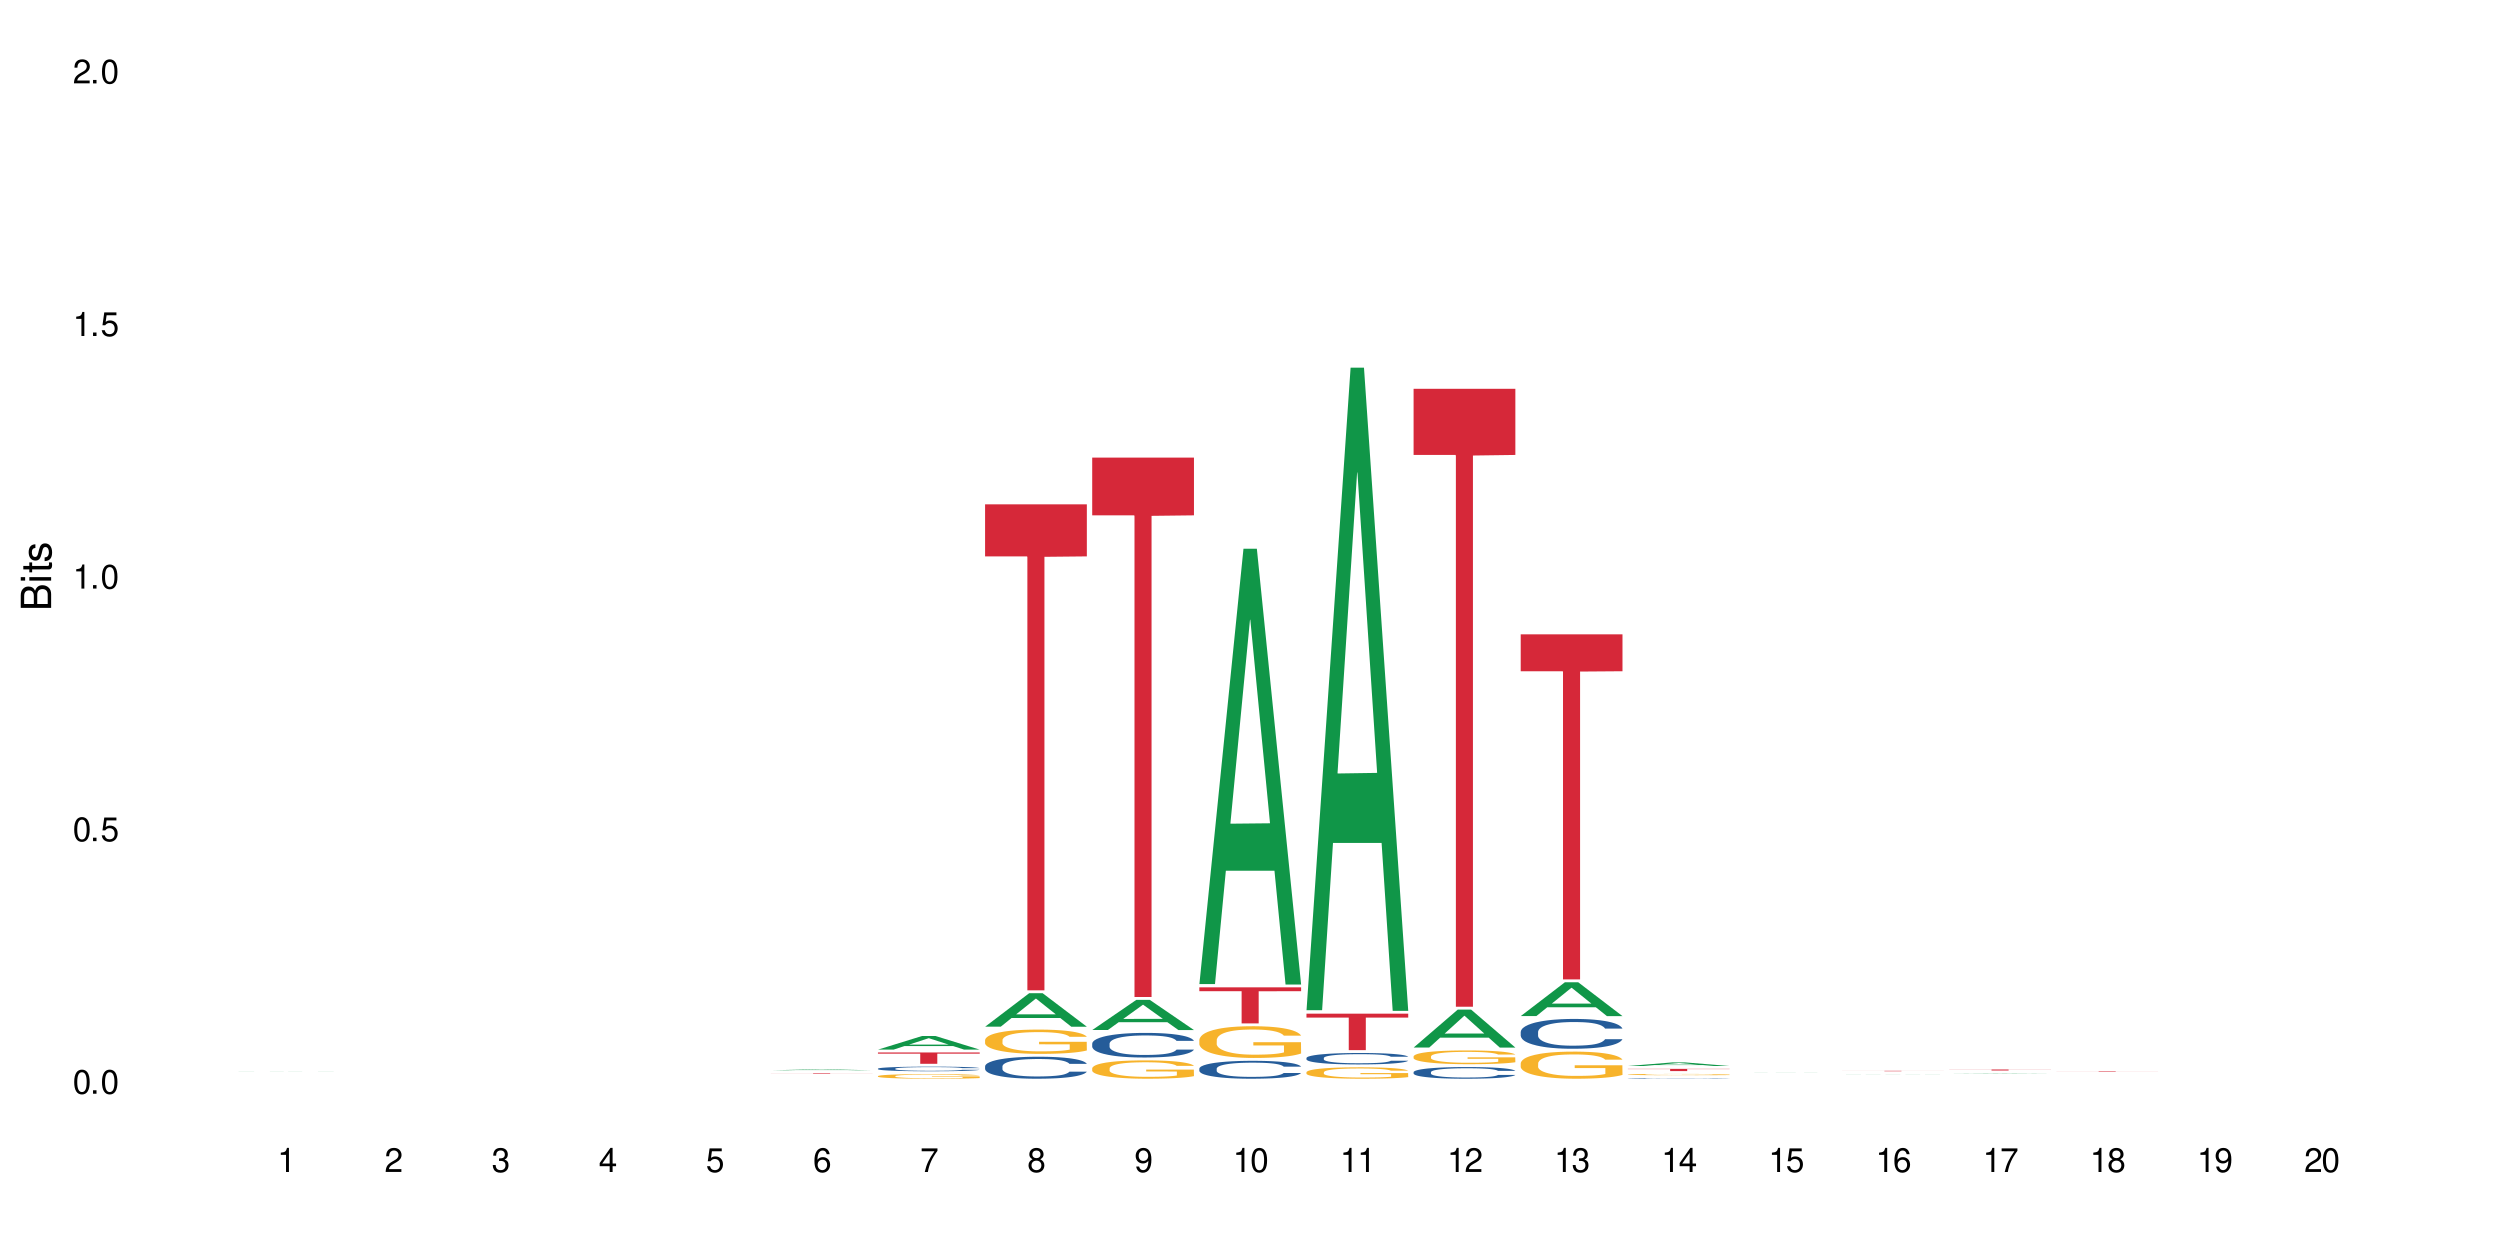 <?xml version="1.0" encoding="UTF-8"?>
<svg xmlns="http://www.w3.org/2000/svg" xmlns:xlink="http://www.w3.org/1999/xlink" width="720" height="360" viewBox="0 0 720 360">
<defs>
<g>
<g id="glyph-0-0">
</g>
<g id="glyph-0-1">
<path d="M 2.641 -6.938 C 2 -6.938 1.422 -6.656 1.078 -6.172 C 0.641 -5.562 0.406 -4.641 0.406 -3.359 C 0.406 -1.016 1.188 0.219 2.641 0.219 C 4.078 0.219 4.859 -1.016 4.859 -3.297 C 4.859 -4.641 4.656 -5.547 4.203 -6.172 C 3.844 -6.656 3.281 -6.938 2.641 -6.938 Z M 2.641 -6.188 C 3.547 -6.188 4 -5.25 4 -3.375 C 4 -1.406 3.562 -0.484 2.625 -0.484 C 1.734 -0.484 1.281 -1.438 1.281 -3.344 C 1.281 -5.25 1.734 -6.188 2.641 -6.188 Z M 2.641 -6.188 "/>
</g>
<g id="glyph-0-2">
<path d="M 1.828 -1 L 0.828 -1 L 0.828 0 L 1.828 0 Z M 1.828 -1 "/>
</g>
<g id="glyph-0-3">
<path d="M 4.562 -6.797 L 1.062 -6.797 L 0.547 -3.094 L 1.328 -3.094 C 1.719 -3.562 2.047 -3.734 2.578 -3.734 C 3.484 -3.734 4.062 -3.109 4.062 -2.094 C 4.062 -1.125 3.484 -0.531 2.578 -0.531 C 1.828 -0.531 1.375 -0.906 1.188 -1.672 L 0.328 -1.672 C 0.453 -1.109 0.547 -0.844 0.75 -0.594 C 1.125 -0.078 1.828 0.219 2.594 0.219 C 3.969 0.219 4.922 -0.781 4.922 -2.219 C 4.922 -3.562 4.031 -4.484 2.719 -4.484 C 2.25 -4.484 1.859 -4.359 1.469 -4.062 L 1.734 -5.969 L 4.562 -5.969 Z M 4.562 -6.797 "/>
</g>
<g id="glyph-0-4">
<path d="M 2.484 -4.938 L 2.484 0 L 3.328 0 L 3.328 -6.938 L 2.766 -6.938 C 2.469 -5.875 2.281 -5.734 0.984 -5.562 L 0.984 -4.938 Z M 2.484 -4.938 "/>
</g>
<g id="glyph-0-5">
<path d="M 4.859 -0.828 L 1.281 -0.828 C 1.359 -1.406 1.672 -1.781 2.5 -2.281 L 3.469 -2.828 C 4.406 -3.344 4.906 -4.062 4.906 -4.906 C 4.906 -5.484 4.672 -6.031 4.266 -6.406 C 3.859 -6.766 3.375 -6.938 2.719 -6.938 C 1.859 -6.938 1.219 -6.625 0.844 -6.031 C 0.609 -5.672 0.5 -5.234 0.484 -4.531 L 1.328 -4.531 C 1.359 -5.016 1.406 -5.281 1.531 -5.516 C 1.75 -5.938 2.188 -6.203 2.703 -6.203 C 3.469 -6.203 4.031 -5.641 4.031 -4.891 C 4.031 -4.344 3.719 -3.859 3.125 -3.516 L 2.234 -3 C 0.812 -2.172 0.406 -1.531 0.328 -0.016 L 4.859 -0.016 Z M 4.859 -0.828 "/>
</g>
<g id="glyph-0-6">
<path d="M 2.125 -3.188 L 2.578 -3.188 C 3.5 -3.188 3.984 -2.766 3.984 -1.922 C 3.984 -1.062 3.469 -0.531 2.594 -0.531 C 1.656 -0.531 1.203 -1 1.156 -2.016 L 0.312 -2.016 C 0.344 -1.453 0.438 -1.094 0.609 -0.781 C 0.953 -0.109 1.625 0.219 2.547 0.219 C 3.953 0.219 4.859 -0.625 4.859 -1.938 C 4.859 -2.828 4.516 -3.297 3.703 -3.594 C 4.344 -3.844 4.656 -4.328 4.656 -5.031 C 4.656 -6.219 3.875 -6.938 2.578 -6.938 C 1.203 -6.938 0.484 -6.172 0.453 -4.703 L 1.297 -4.703 C 1.312 -5.125 1.344 -5.359 1.453 -5.578 C 1.641 -5.969 2.062 -6.203 2.594 -6.203 C 3.344 -6.203 3.797 -5.75 3.797 -5 C 3.797 -4.516 3.609 -4.219 3.25 -4.047 C 3.016 -3.953 2.703 -3.922 2.125 -3.906 Z M 2.125 -3.188 "/>
</g>
<g id="glyph-0-7">
<path d="M 3.141 -1.672 L 3.141 0 L 3.984 0 L 3.984 -1.672 L 4.984 -1.672 L 4.984 -2.438 L 3.984 -2.438 L 3.984 -6.938 L 3.359 -6.938 L 0.266 -2.578 L 0.266 -1.672 Z M 3.141 -2.438 L 1 -2.438 L 3.141 -5.5 Z M 3.141 -2.438 "/>
</g>
<g id="glyph-0-8">
<path d="M 4.781 -5.125 C 4.609 -6.266 3.891 -6.938 2.844 -6.938 C 2.094 -6.938 1.422 -6.578 1.031 -5.953 C 0.594 -5.266 0.406 -4.422 0.406 -3.172 C 0.406 -2 0.578 -1.25 0.984 -0.641 C 1.359 -0.078 1.953 0.219 2.703 0.219 C 3.984 0.219 4.922 -0.75 4.922 -2.094 C 4.922 -3.375 4.062 -4.281 2.844 -4.281 C 2.172 -4.281 1.641 -4.031 1.281 -3.516 C 1.281 -5.234 1.828 -6.188 2.797 -6.188 C 3.391 -6.188 3.797 -5.797 3.938 -5.125 Z M 2.734 -3.531 C 3.547 -3.531 4.062 -2.953 4.062 -2.031 C 4.062 -1.156 3.484 -0.531 2.703 -0.531 C 1.922 -0.531 1.328 -1.188 1.328 -2.078 C 1.328 -2.938 1.906 -3.531 2.734 -3.531 Z M 2.734 -3.531 "/>
</g>
<g id="glyph-0-9">
<path d="M 4.984 -6.797 L 0.438 -6.797 L 0.438 -5.969 L 4.109 -5.969 C 2.5 -3.656 1.828 -2.234 1.328 0 L 2.219 0 C 2.594 -2.172 3.453 -4.047 4.984 -6.094 Z M 4.984 -6.797 "/>
</g>
<g id="glyph-0-10">
<path d="M 3.75 -3.656 C 4.469 -4.094 4.688 -4.438 4.688 -5.078 C 4.688 -6.172 3.844 -6.938 2.641 -6.938 C 1.438 -6.938 0.594 -6.172 0.594 -5.094 C 0.594 -4.438 0.812 -4.094 1.516 -3.656 C 0.734 -3.266 0.359 -2.703 0.359 -1.922 C 0.359 -0.656 1.281 0.219 2.641 0.219 C 3.984 0.219 4.922 -0.656 4.922 -1.922 C 4.922 -2.703 4.531 -3.266 3.75 -3.656 Z M 2.641 -6.188 C 3.359 -6.188 3.812 -5.75 3.812 -5.062 C 3.812 -4.406 3.344 -3.984 2.641 -3.984 C 1.922 -3.984 1.453 -4.406 1.453 -5.078 C 1.453 -5.75 1.922 -6.188 2.641 -6.188 Z M 2.641 -3.266 C 3.484 -3.266 4.062 -2.719 4.062 -1.906 C 4.062 -1.078 3.484 -0.531 2.625 -0.531 C 1.797 -0.531 1.219 -1.094 1.219 -1.906 C 1.219 -2.719 1.781 -3.266 2.641 -3.266 Z M 2.641 -3.266 "/>
</g>
<g id="glyph-0-11">
<path d="M 0.516 -1.578 C 0.672 -0.453 1.406 0.219 2.438 0.219 C 3.188 0.219 3.859 -0.141 4.266 -0.766 C 4.688 -1.453 4.891 -2.297 4.891 -3.547 C 4.891 -4.719 4.703 -5.453 4.312 -6.078 C 3.938 -6.641 3.344 -6.938 2.594 -6.938 C 1.297 -6.938 0.359 -5.969 0.359 -4.625 C 0.359 -3.344 1.234 -2.453 2.453 -2.453 C 3.094 -2.453 3.578 -2.672 4.016 -3.203 C 4 -1.484 3.469 -0.531 2.5 -0.531 C 1.906 -0.531 1.484 -0.906 1.359 -1.578 Z M 2.578 -6.203 C 3.375 -6.203 3.969 -5.531 3.969 -4.641 C 3.969 -3.797 3.391 -3.188 2.547 -3.188 C 1.734 -3.188 1.234 -3.766 1.234 -4.688 C 1.234 -5.562 1.797 -6.203 2.578 -6.203 Z M 2.578 -6.203 "/>
</g>
<g id="glyph-1-0">
</g>
<g id="glyph-1-1">
<path d="M 0 -0.953 L 0 -4.891 C 0 -5.719 -0.234 -6.344 -0.734 -6.797 C -1.188 -7.234 -1.812 -7.469 -2.5 -7.469 C -3.547 -7.469 -4.188 -7 -4.625 -5.875 C -4.984 -6.688 -5.625 -7.094 -6.531 -7.094 C -7.172 -7.094 -7.734 -6.859 -8.141 -6.391 C -8.562 -5.922 -8.75 -5.344 -8.75 -4.5 L -8.75 -0.953 Z M -4.984 -2.062 L -7.766 -2.062 L -7.766 -4.219 C -7.766 -4.844 -7.688 -5.203 -7.453 -5.5 C -7.219 -5.812 -6.859 -5.969 -6.375 -5.969 C -5.891 -5.969 -5.531 -5.812 -5.297 -5.5 C -5.062 -5.203 -4.984 -4.844 -4.984 -4.219 Z M -0.984 -2.062 L -4 -2.062 L -4 -4.781 C -4 -5.766 -3.438 -6.359 -2.484 -6.359 C -1.547 -6.359 -0.984 -5.766 -0.984 -4.781 Z M -0.984 -2.062 "/>
</g>
<g id="glyph-1-2">
<path d="M -6.281 -1.797 L -6.281 -0.797 L 0 -0.797 L 0 -1.797 Z M -8.75 -1.797 L -8.75 -0.797 L -7.484 -0.797 L -7.484 -1.797 Z M -8.75 -1.797 "/>
</g>
<g id="glyph-1-3">
<path d="M -6.281 -3.047 L -6.281 -2.016 L -8.016 -2.016 L -8.016 -1.016 L -6.281 -1.016 L -6.281 -0.172 L -5.469 -0.172 L -5.469 -1.016 L -0.719 -1.016 C -0.078 -1.016 0.281 -1.453 0.281 -2.234 C 0.281 -2.5 0.25 -2.719 0.188 -3.047 L -0.641 -3.047 C -0.609 -2.906 -0.594 -2.766 -0.594 -2.562 C -0.594 -2.141 -0.719 -2.016 -1.156 -2.016 L -5.469 -2.016 L -5.469 -3.047 Z M -6.281 -3.047 "/>
</g>
<g id="glyph-1-4">
<path d="M -4.531 -5.25 C -5.766 -5.25 -6.469 -4.422 -6.469 -2.969 C -6.469 -1.516 -5.719 -0.562 -4.547 -0.562 C -3.562 -0.562 -3.094 -1.062 -2.734 -2.562 L -2.516 -3.484 C -2.344 -4.188 -2.094 -4.469 -1.641 -4.469 C -1.047 -4.469 -0.641 -3.875 -0.641 -3 C -0.641 -2.453 -0.797 -2 -1.062 -1.75 C -1.25 -1.594 -1.422 -1.531 -1.875 -1.469 L -1.875 -0.406 C -0.422 -0.453 0.281 -1.266 0.281 -2.922 C 0.281 -4.5 -0.5 -5.516 -1.719 -5.516 C -2.656 -5.516 -3.172 -4.984 -3.469 -3.734 L -3.703 -2.766 C -3.891 -1.953 -4.156 -1.609 -4.594 -1.609 C -5.188 -1.609 -5.547 -2.125 -5.547 -2.938 C -5.547 -3.75 -5.203 -4.172 -4.531 -4.203 Z M -4.531 -5.25 "/>
</g>
</g>
</defs>
<rect x="-72" y="-36" width="864" height="432" fill="rgb(100%, 100%, 100%)" fill-opacity="1"/>
<path fill-rule="nonzero" fill="rgb(6.275%, 58.824%, 28.235%)" fill-opacity="1" d="M 67.73 308.652 L 67.762 308.652 L 80.445 308.625 L 84.297 308.625 L 97.043 308.652 L 92.562 308.652 L 89.371 308.645 L 75.371 308.645 L 72.238 308.652 L 67.73 308.652 L 76.719 308.641 L 88.086 308.641 L 82.418 308.629 L 82.293 308.629 L 76.688 308.641 L 76.719 308.641 Z M 67.73 308.652 "/>
<path fill-rule="nonzero" fill="rgb(6.275%, 58.824%, 28.235%)" fill-opacity="1" d="M 221.996 308.242 L 222.027 308.242 L 234.711 307.977 L 238.562 307.977 L 251.305 308.242 L 246.828 308.242 L 243.633 308.172 L 229.637 308.172 L 226.504 308.242 L 221.996 308.242 L 230.984 308.145 L 242.352 308.145 L 236.684 308.02 L 236.559 308.02 L 230.953 308.145 L 230.984 308.145 Z M 221.996 308.242 "/>
<path fill-rule="nonzero" fill="rgb(83.922%, 15.686%, 22.353%)" fill-opacity="1" d="M 221.996 309.062 L 251.305 309.062 L 251.305 309.082 L 239.09 309.082 L 239.09 309.223 L 234.176 309.223 L 234.176 309.082 L 221.996 309.082 Z M 221.996 309.062 "/>
<path fill-rule="nonzero" fill="rgb(6.275%, 58.824%, 28.235%)" fill-opacity="1" d="M 252.848 302.289 L 252.879 302.285 L 265.562 298.367 L 269.414 298.367 L 282.16 302.293 L 277.68 302.293 L 274.488 301.266 L 260.488 301.266 L 257.359 302.289 L 252.848 302.289 L 261.836 300.844 L 273.203 300.84 L 267.535 299.008 L 267.473 299.004 L 267.41 299.016 L 261.805 300.84 L 261.836 300.844 Z M 252.848 302.289 "/>
<path fill-rule="nonzero" fill="rgb(14.51%, 36.078%, 60%)" fill-opacity="1" d="M 252.848 307.773 L 252.883 307.77 L 252.883 307.742 L 252.992 307.695 L 253.242 307.637 L 253.492 307.598 L 254.137 307.523 L 255.027 307.457 L 255.957 307.402 L 256.637 307.371 L 257.246 307.348 L 258.641 307.301 L 259.531 307.277 L 260.496 307.258 L 261.676 307.238 L 262.535 307.227 L 264.465 307.207 L 265.895 307.199 L 267.004 307.195 L 269.398 307.195 L 270.828 307.199 L 271.863 307.203 L 273.008 307.215 L 273.973 307.227 L 275.652 307.25 L 277.156 307.285 L 277.832 307.305 L 278.906 307.344 L 279.727 307.379 L 280.301 307.41 L 280.945 307.457 L 281.516 307.512 L 281.945 307.574 L 282.16 307.625 L 277.156 307.625 L 276.906 307.578 L 276.617 307.539 L 276.082 307.488 L 275.547 307.453 L 274.797 307.418 L 274.117 307.395 L 273.188 307.371 L 272.363 307.359 L 271.508 307.348 L 270.684 307.34 L 269.113 307.332 L 267.289 307.332 L 266.609 307.336 L 265.215 307.344 L 264.465 307.352 L 263.395 307.371 L 262.641 307.387 L 261.75 307.41 L 261.141 307.43 L 260.391 307.461 L 259.855 307.488 L 259.246 307.531 L 258.891 307.559 L 258.566 307.594 L 258.281 307.633 L 258.066 307.676 L 257.926 307.723 L 257.852 307.766 L 257.852 307.953 L 257.926 307.996 L 258.102 308.047 L 258.566 308.121 L 259.246 308.188 L 260.031 308.238 L 260.785 308.273 L 261.211 308.293 L 261.785 308.312 L 262.68 308.336 L 263.965 308.359 L 264.715 308.371 L 265.859 308.379 L 267.039 308.383 L 268.613 308.383 L 270.004 308.379 L 270.934 308.375 L 271.898 308.363 L 273.223 308.344 L 274.043 308.324 L 274.758 308.301 L 275.297 308.277 L 275.652 308.258 L 276.188 308.219 L 276.617 308.18 L 276.941 308.137 L 277.156 308.094 L 282.16 308.094 L 281.945 308.145 L 281.621 308.191 L 281.301 308.227 L 280.801 308.27 L 280.23 308.305 L 279.406 308.348 L 278.727 308.375 L 277.832 308.406 L 277.012 308.43 L 276.117 308.449 L 274.797 308.477 L 273.938 308.488 L 273.008 308.5 L 271.898 308.508 L 270.508 308.516 L 269.004 308.52 L 267.609 308.523 L 266.109 308.52 L 265 308.516 L 263.535 308.504 L 261.715 308.48 L 260.391 308.461 L 259.355 308.438 L 258.461 308.41 L 257.461 308.379 L 256.172 308.324 L 255.387 308.285 L 254.852 308.25 L 254.242 308.203 L 253.812 308.16 L 253.312 308.094 L 252.957 308.008 L 252.848 307.938 Z M 252.848 307.773 "/>
<path fill-rule="nonzero" fill="rgb(96.863%, 70.196%, 16.863%)" fill-opacity="1" d="M 252.848 309.914 L 252.883 309.914 L 252.883 309.887 L 253.027 309.836 L 253.383 309.758 L 253.848 309.695 L 254.352 309.648 L 254.672 309.621 L 255.207 309.586 L 255.672 309.559 L 256.852 309.504 L 258.352 309.453 L 259.176 309.434 L 260.105 309.41 L 261.426 309.387 L 262.035 309.379 L 263.895 309.359 L 266.004 309.348 L 268.324 309.344 L 269.398 309.348 L 270.863 309.352 L 272.863 309.363 L 274.008 309.375 L 274.902 309.387 L 275.832 309.406 L 276.977 309.43 L 278.047 309.457 L 278.906 309.488 L 279.766 309.523 L 280.48 309.562 L 281.086 309.605 L 281.621 309.656 L 281.945 309.699 L 282.16 309.742 L 277.191 309.742 L 276.906 309.699 L 276.582 309.664 L 276.047 309.625 L 275.512 309.598 L 274.973 309.574 L 273.973 309.543 L 273.117 309.523 L 272.043 309.504 L 271.008 309.496 L 269.828 309.488 L 269.113 309.484 L 267.219 309.484 L 265.5 309.492 L 264.5 309.504 L 263.785 309.512 L 262.785 309.531 L 262.176 309.547 L 261.82 309.555 L 260.746 309.594 L 260.031 309.625 L 259.641 309.648 L 259.141 309.688 L 258.781 309.719 L 258.391 309.766 L 258.176 309.805 L 257.887 309.887 L 257.852 310.105 L 257.961 310.152 L 258.176 310.199 L 258.461 310.246 L 258.891 310.289 L 259.316 310.324 L 260.07 310.371 L 260.711 310.406 L 261.211 310.426 L 262.176 310.457 L 262.57 310.469 L 263.5 310.492 L 264.465 310.508 L 265.645 310.523 L 266.539 310.531 L 267.969 310.535 L 269.793 310.535 L 271.938 310.527 L 273.293 310.52 L 274.223 310.508 L 274.832 310.5 L 275.582 310.488 L 276.117 310.477 L 276.617 310.461 L 277.227 310.441 L 277.227 310.152 L 268.398 310.148 L 268.398 310.012 L 282.121 310.012 L 282.16 310.488 L 281.406 310.52 L 280.48 310.551 L 279.586 310.574 L 278.656 310.598 L 277.332 310.621 L 276.262 310.633 L 274.617 310.652 L 273.117 310.66 L 271.543 310.668 L 270.148 310.672 L 268.504 310.676 L 267.039 310.672 L 265.465 310.664 L 264.215 310.656 L 261.926 310.625 L 260.496 310.602 L 259.57 310.582 L 258.602 310.555 L 257.637 310.523 L 256.781 310.492 L 256.207 310.465 L 255.637 310.438 L 255.027 310.402 L 254.457 310.359 L 254.027 310.32 L 253.637 310.281 L 253.348 310.238 L 253.062 310.184 L 252.922 310.141 L 252.848 310.102 Z M 252.848 309.914 "/>
<path fill-rule="nonzero" fill="rgb(83.922%, 15.686%, 22.353%)" fill-opacity="1" d="M 252.848 303.113 L 282.16 303.113 L 282.16 303.461 L 269.941 303.465 L 269.941 306.371 L 265.027 306.371 L 265.027 303.469 L 264.957 303.461 L 252.848 303.461 Z M 252.848 303.113 "/>
<path fill-rule="nonzero" fill="rgb(6.275%, 58.824%, 28.235%)" fill-opacity="1" d="M 283.703 295.688 L 283.734 295.68 L 296.414 286.035 L 300.266 286.035 L 313.012 295.695 L 308.535 295.695 L 305.34 293.176 L 291.344 293.176 L 288.211 295.688 L 283.703 295.688 L 292.688 292.133 L 304.055 292.121 L 298.387 287.613 L 298.324 287.605 L 298.262 287.633 L 292.656 292.121 L 292.688 292.133 Z M 283.703 295.688 "/>
<path fill-rule="nonzero" fill="rgb(14.51%, 36.078%, 60%)" fill-opacity="1" d="M 283.703 307.098 L 283.738 307.09 L 283.738 306.953 L 283.844 306.73 L 284.094 306.453 L 284.344 306.262 L 284.988 305.922 L 285.883 305.59 L 286.812 305.336 L 287.492 305.188 L 288.098 305.07 L 289.492 304.855 L 290.387 304.746 L 291.352 304.648 L 292.531 304.551 L 293.387 304.492 L 295.316 304.398 L 296.746 304.359 L 297.855 304.34 L 300.25 304.34 L 301.68 304.363 L 302.719 304.395 L 303.859 304.438 L 304.828 304.492 L 306.508 304.617 L 308.008 304.781 L 308.688 304.875 L 309.758 305.055 L 310.582 305.227 L 311.152 305.379 L 311.797 305.59 L 312.367 305.852 L 312.797 306.148 L 313.012 306.395 L 308.008 306.395 L 307.758 306.164 L 307.473 305.984 L 306.934 305.746 L 306.398 305.578 L 305.648 305.41 L 304.969 305.301 L 304.039 305.191 L 303.219 305.121 L 302.359 305.07 L 301.539 305.035 L 299.965 305 L 298.141 305 L 297.465 305.012 L 296.07 305.059 L 295.316 305.098 L 294.246 305.18 L 293.496 305.254 L 292.602 305.371 L 291.992 305.469 L 291.242 305.621 L 290.707 305.754 L 290.098 305.945 L 289.742 306.09 L 289.422 306.25 L 289.133 306.441 L 288.922 306.645 L 288.777 306.859 L 288.707 307.066 L 288.707 307.965 L 288.777 308.172 L 288.957 308.418 L 289.422 308.77 L 290.098 309.074 L 290.887 309.32 L 291.637 309.492 L 292.066 309.574 L 292.637 309.668 L 293.531 309.781 L 294.816 309.898 L 295.57 309.945 L 296.711 309.992 L 297.891 310.016 L 299.465 310.016 L 300.859 309.992 L 301.789 309.961 L 302.754 309.914 L 304.074 309.816 L 304.898 309.723 L 305.613 309.613 L 306.148 309.504 L 306.508 309.41 L 307.043 309.23 L 307.473 309.035 L 307.793 308.832 L 308.008 308.637 L 313.012 308.637 L 312.797 308.867 L 312.477 309.094 L 312.152 309.262 L 311.652 309.465 L 311.082 309.645 L 310.258 309.848 L 309.582 309.98 L 308.688 310.125 L 307.863 310.234 L 306.973 310.332 L 305.648 310.449 L 304.789 310.508 L 303.859 310.559 L 302.754 310.605 L 301.359 310.645 L 299.859 310.668 L 298.465 310.676 L 296.961 310.664 L 295.855 310.641 L 294.391 310.586 L 292.566 310.484 L 291.242 310.371 L 290.207 310.262 L 289.312 310.148 L 288.312 309.992 L 287.027 309.734 L 286.238 309.539 L 285.703 309.379 L 285.094 309.152 L 284.668 308.949 L 284.168 308.625 L 283.809 308.215 L 283.703 307.895 Z M 283.703 307.098 "/>
<path fill-rule="nonzero" fill="rgb(96.863%, 70.196%, 16.863%)" fill-opacity="1" d="M 283.703 299.516 L 283.738 299.512 L 283.738 299.383 L 283.879 299.094 L 284.238 298.699 L 284.703 298.375 L 285.203 298.117 L 285.523 297.984 L 286.059 297.793 L 286.523 297.652 L 287.703 297.363 L 289.207 297.094 L 290.027 296.98 L 290.957 296.871 L 292.281 296.75 L 292.887 296.703 L 294.746 296.602 L 296.855 296.539 L 299.18 296.52 L 300.25 296.527 L 301.715 296.551 L 303.719 296.621 L 304.863 296.688 L 305.754 296.75 L 306.684 296.832 L 307.828 296.961 L 308.902 297.113 L 309.758 297.266 L 310.617 297.461 L 311.332 297.664 L 311.938 297.887 L 312.477 298.156 L 312.797 298.379 L 313.012 298.602 L 308.043 298.602 L 307.758 298.379 L 307.434 298.207 L 306.898 297.996 L 306.363 297.844 L 305.828 297.723 L 304.828 297.555 L 303.969 297.453 L 302.895 297.363 L 301.859 297.305 L 300.68 297.266 L 299.965 297.254 L 298.07 297.254 L 296.355 297.301 L 295.355 297.352 L 294.641 297.402 L 293.637 297.496 L 293.031 297.574 L 292.672 297.625 L 291.602 297.824 L 290.887 298.004 L 290.492 298.125 L 289.992 298.316 L 289.637 298.488 L 289.242 298.742 L 289.027 298.938 L 288.742 299.371 L 288.707 300.52 L 288.812 300.762 L 289.027 301.027 L 289.312 301.254 L 289.742 301.5 L 290.172 301.684 L 290.922 301.934 L 291.566 302.098 L 292.066 302.207 L 293.031 302.379 L 293.422 302.438 L 294.352 302.555 L 295.316 302.645 L 296.496 302.719 L 297.391 302.758 L 298.82 302.789 L 300.645 302.789 L 302.789 302.75 L 304.148 302.699 L 305.078 302.648 L 305.684 302.605 L 306.434 302.535 L 306.973 302.469 L 307.473 302.398 L 308.078 302.293 L 308.078 300.762 L 299.25 300.758 L 299.25 300.043 L 312.977 300.035 L 313.012 302.535 L 312.262 302.707 L 311.332 302.871 L 310.438 303 L 309.508 303.109 L 308.188 303.23 L 307.113 303.309 L 305.469 303.398 L 303.969 303.453 L 302.395 303.492 L 301 303.512 L 299.355 303.52 L 297.891 303.504 L 296.32 303.469 L 295.066 303.418 L 293.926 303.352 L 292.781 303.27 L 291.352 303.137 L 290.422 303.027 L 289.457 302.891 L 288.492 302.73 L 287.633 302.559 L 287.062 302.426 L 286.488 302.273 L 285.883 302.082 L 285.309 301.863 L 284.883 301.664 L 284.488 301.441 L 284.203 301.23 L 283.914 300.941 L 283.773 300.711 L 283.703 300.516 Z M 283.703 299.516 "/>
<path fill-rule="nonzero" fill="rgb(83.922%, 15.686%, 22.353%)" fill-opacity="1" d="M 283.703 145.254 L 313.012 145.254 L 313.012 160.238 L 300.797 160.367 L 300.797 285.215 L 295.883 285.215 L 295.883 160.5 L 295.809 160.238 L 283.703 160.238 Z M 283.703 145.254 "/>
<path fill-rule="nonzero" fill="rgb(6.275%, 58.824%, 28.235%)" fill-opacity="1" d="M 314.555 296.648 L 314.586 296.641 L 327.27 287.953 L 331.121 287.953 L 343.863 296.656 L 339.387 296.656 L 336.191 294.387 L 322.195 294.387 L 319.062 296.648 L 314.555 296.648 L 323.543 293.445 L 334.91 293.438 L 329.242 289.375 L 329.18 289.367 L 329.117 289.395 L 323.512 293.438 L 323.543 293.445 Z M 314.555 296.648 "/>
<path fill-rule="nonzero" fill="rgb(14.51%, 36.078%, 60%)" fill-opacity="1" d="M 314.555 300.562 L 314.59 300.555 L 314.59 300.398 L 314.695 300.152 L 314.949 299.844 L 315.199 299.629 L 315.84 299.246 L 316.734 298.879 L 317.664 298.594 L 318.344 298.426 L 318.949 298.297 L 320.344 298.055 L 321.238 297.934 L 322.203 297.824 L 323.383 297.711 L 324.242 297.648 L 326.172 297.543 L 327.602 297.5 L 328.711 297.48 L 331.105 297.48 L 332.535 297.504 L 333.57 297.539 L 334.715 297.59 L 335.68 297.648 L 337.359 297.789 L 338.859 297.973 L 339.539 298.074 L 340.613 298.277 L 341.434 298.469 L 342.004 298.637 L 342.648 298.879 L 343.223 299.168 L 343.648 299.5 L 343.863 299.777 L 338.859 299.777 L 338.609 299.52 L 338.324 299.32 L 337.789 299.055 L 337.25 298.863 L 336.5 298.676 L 335.82 298.555 L 334.895 298.43 L 334.07 298.355 L 333.211 298.297 L 332.391 298.258 L 330.816 298.219 L 328.996 298.219 L 328.316 298.23 L 326.922 298.281 L 326.172 298.328 L 325.098 298.418 L 324.348 298.504 L 323.453 298.633 L 322.848 298.742 L 322.098 298.91 L 321.559 299.059 L 320.953 299.273 L 320.594 299.434 L 320.273 299.617 L 319.988 299.828 L 319.773 300.059 L 319.629 300.297 L 319.559 300.531 L 319.559 301.531 L 319.629 301.766 L 319.809 302.039 L 320.273 302.434 L 320.953 302.777 L 321.738 303.047 L 322.488 303.242 L 322.918 303.332 L 323.492 303.438 L 324.383 303.566 L 325.672 303.695 L 326.422 303.746 L 327.566 303.801 L 328.746 303.824 L 330.316 303.824 L 331.711 303.801 L 332.641 303.766 L 333.605 303.715 L 334.93 303.605 L 335.75 303.5 L 336.465 303.379 L 337 303.254 L 337.359 303.152 L 337.895 302.953 L 338.324 302.73 L 338.645 302.504 L 338.859 302.285 L 343.863 302.285 L 343.648 302.543 L 343.328 302.797 L 343.008 302.984 L 342.508 303.211 L 341.934 303.41 L 341.113 303.637 L 340.434 303.785 L 339.539 303.949 L 338.719 304.07 L 337.824 304.184 L 336.5 304.312 L 335.645 304.375 L 334.715 304.434 L 333.605 304.484 L 332.211 304.531 L 330.711 304.559 L 329.316 304.562 L 327.816 304.551 L 326.707 304.523 L 325.242 304.465 L 323.418 304.352 L 322.098 304.227 L 321.059 304.105 L 320.168 303.973 L 319.164 303.801 L 317.879 303.516 L 317.094 303.293 L 316.555 303.113 L 315.949 302.859 L 315.52 302.633 L 315.02 302.27 L 314.66 301.812 L 314.555 301.457 Z M 314.555 300.562 "/>
<path fill-rule="nonzero" fill="rgb(96.863%, 70.196%, 16.863%)" fill-opacity="1" d="M 314.555 307.652 L 314.59 307.645 L 314.59 307.551 L 314.734 307.332 L 315.09 307.031 L 315.555 306.785 L 316.055 306.594 L 316.379 306.492 L 316.914 306.348 L 317.379 306.242 L 318.559 306.023 L 320.059 305.82 L 320.883 305.734 L 321.809 305.652 L 323.133 305.559 L 323.742 305.527 L 325.598 305.449 L 327.707 305.402 L 330.031 305.387 L 331.105 305.391 L 332.57 305.41 L 334.57 305.465 L 335.715 305.512 L 336.609 305.559 L 337.539 305.621 L 338.68 305.719 L 339.754 305.836 L 340.613 305.953 L 341.469 306.098 L 342.184 306.25 L 342.793 306.418 L 343.328 306.621 L 343.648 306.793 L 343.863 306.961 L 338.895 306.961 L 338.609 306.793 L 338.289 306.66 L 337.754 306.5 L 337.215 306.387 L 336.68 306.293 L 335.68 306.168 L 334.82 306.09 L 333.75 306.023 L 332.711 305.98 L 331.531 305.953 L 330.816 305.941 L 328.922 305.941 L 327.207 305.977 L 326.207 306.016 L 325.492 306.051 L 324.492 306.125 L 323.883 306.184 L 323.527 306.223 L 322.453 306.371 L 321.738 306.508 L 321.344 306.598 L 320.844 306.742 L 320.488 306.875 L 320.094 307.066 L 319.879 307.211 L 319.594 307.539 L 319.559 308.41 L 319.664 308.594 L 319.879 308.789 L 320.168 308.965 L 320.594 309.148 L 321.023 309.289 L 321.773 309.477 L 322.418 309.602 L 322.918 309.684 L 323.883 309.812 L 324.277 309.859 L 325.207 309.945 L 326.172 310.012 L 327.352 310.07 L 328.246 310.098 L 329.676 310.125 L 331.496 310.125 L 333.641 310.094 L 335 310.055 L 335.93 310.016 L 336.535 309.984 L 337.289 309.93 L 337.824 309.883 L 338.324 309.828 L 338.934 309.746 L 338.934 308.594 L 330.102 308.586 L 330.102 308.047 L 343.828 308.043 L 343.863 309.93 L 343.113 310.062 L 342.184 310.188 L 341.289 310.281 L 340.363 310.363 L 339.039 310.457 L 337.965 310.516 L 336.324 310.582 L 334.82 310.625 L 333.25 310.656 L 331.855 310.668 L 330.211 310.676 L 328.746 310.664 L 327.172 310.637 L 325.922 310.598 L 324.777 310.547 L 323.633 310.484 L 322.203 310.383 L 321.273 310.301 L 320.309 310.199 L 319.344 310.078 L 318.484 309.949 L 317.914 309.848 L 317.344 309.73 L 316.734 309.586 L 316.164 309.422 L 315.734 309.273 L 315.34 309.105 L 315.055 308.945 L 314.77 308.727 L 314.625 308.555 L 314.555 308.406 Z M 314.555 307.652 "/>
<path fill-rule="nonzero" fill="rgb(83.922%, 15.686%, 22.353%)" fill-opacity="1" d="M 314.555 131.789 L 343.863 131.789 L 343.863 148.418 L 331.648 148.566 L 331.648 287.133 L 326.734 287.133 L 326.734 148.711 L 326.664 148.418 L 314.555 148.418 Z M 314.555 131.789 "/>
<path fill-rule="nonzero" fill="rgb(6.275%, 58.824%, 28.235%)" fill-opacity="1" d="M 345.406 283.418 L 345.438 283.301 L 358.121 158.027 L 361.973 158.027 L 374.719 283.539 L 370.238 283.539 L 367.047 250.773 L 353.047 250.773 L 349.918 283.418 L 345.406 283.418 L 354.395 237.223 L 365.762 237.105 L 360.094 178.535 L 360.031 178.418 L 359.969 178.77 L 354.363 237.105 L 354.395 237.223 Z M 345.406 283.418 "/>
<path fill-rule="nonzero" fill="rgb(14.51%, 36.078%, 60%)" fill-opacity="1" d="M 345.406 307.762 L 345.441 307.758 L 345.441 307.645 L 345.551 307.465 L 345.801 307.238 L 346.051 307.082 L 346.695 306.805 L 347.586 306.535 L 348.516 306.328 L 349.195 306.207 L 349.805 306.109 L 351.199 305.938 L 352.09 305.848 L 353.055 305.766 L 354.234 305.688 L 355.094 305.641 L 357.023 305.562 L 358.453 305.531 L 359.562 305.516 L 361.957 305.516 L 363.387 305.535 L 364.422 305.559 L 365.566 305.598 L 366.531 305.641 L 368.211 305.742 L 369.715 305.875 L 370.391 305.949 L 371.465 306.098 L 372.285 306.238 L 372.859 306.359 L 373.504 306.535 L 374.074 306.746 L 374.504 306.988 L 374.719 307.191 L 369.715 307.191 L 369.465 307 L 369.176 306.855 L 368.641 306.664 L 368.105 306.527 L 367.355 306.391 L 366.676 306.301 L 365.746 306.211 L 364.922 306.152 L 364.066 306.109 L 363.242 306.082 L 361.672 306.055 L 359.848 306.055 L 359.168 306.062 L 357.773 306.102 L 357.023 306.133 L 355.953 306.199 L 355.199 306.262 L 354.309 306.355 L 353.699 306.438 L 352.949 306.559 L 352.414 306.668 L 351.805 306.824 L 351.449 306.941 L 351.125 307.074 L 350.84 307.227 L 350.625 307.395 L 350.484 307.566 L 350.41 307.738 L 350.41 308.469 L 350.484 308.637 L 350.66 308.836 L 351.125 309.121 L 351.805 309.371 L 352.59 309.57 L 353.344 309.711 L 353.77 309.777 L 354.344 309.855 L 355.238 309.949 L 356.523 310.043 L 357.273 310.078 L 358.418 310.117 L 359.598 310.137 L 361.172 310.137 L 362.562 310.117 L 363.492 310.094 L 364.457 310.055 L 365.781 309.977 L 366.605 309.902 L 367.32 309.812 L 367.855 309.723 L 368.211 309.645 L 368.75 309.5 L 369.176 309.34 L 369.5 309.176 L 369.715 309.016 L 374.719 309.016 L 374.504 309.203 L 374.18 309.387 L 373.859 309.523 L 373.359 309.688 L 372.789 309.836 L 371.965 310 L 371.285 310.109 L 370.391 310.227 L 369.57 310.316 L 368.676 310.395 L 367.355 310.488 L 366.496 310.539 L 365.566 310.578 L 364.457 310.617 L 363.066 310.648 L 361.562 310.668 L 360.168 310.676 L 358.668 310.664 L 357.559 310.645 L 356.094 310.602 L 354.273 310.52 L 352.949 310.43 L 351.914 310.34 L 351.02 310.246 L 350.02 310.117 L 348.73 309.91 L 347.945 309.75 L 347.41 309.617 L 346.801 309.434 L 346.371 309.27 L 345.871 309.004 L 345.516 308.672 L 345.406 308.41 Z M 345.406 307.762 "/>
<path fill-rule="nonzero" fill="rgb(96.863%, 70.196%, 16.863%)" fill-opacity="1" d="M 345.406 299.469 L 345.441 299.461 L 345.441 299.293 L 345.586 298.918 L 345.945 298.398 L 346.406 297.973 L 346.91 297.641 L 347.23 297.465 L 347.766 297.215 L 348.23 297.031 L 349.41 296.652 L 350.91 296.305 L 351.734 296.152 L 352.664 296.012 L 353.984 295.852 L 354.594 295.793 L 356.453 295.66 L 358.562 295.578 L 360.883 295.551 L 361.957 295.559 L 363.422 295.594 L 365.426 295.684 L 366.566 295.77 L 367.461 295.852 L 368.391 295.961 L 369.535 296.129 L 370.605 296.328 L 371.465 296.527 L 372.324 296.777 L 373.039 297.047 L 373.645 297.34 L 374.18 297.688 L 374.504 297.98 L 374.719 298.273 L 369.75 298.273 L 369.465 297.98 L 369.141 297.758 L 368.605 297.48 L 368.07 297.281 L 367.531 297.121 L 366.531 296.902 L 365.676 296.77 L 364.602 296.652 L 363.566 296.578 L 362.387 296.527 L 361.672 296.512 L 359.777 296.512 L 358.062 296.57 L 357.059 296.637 L 356.344 296.703 L 355.344 296.828 L 354.738 296.93 L 354.379 296.996 L 353.309 297.254 L 352.59 297.488 L 352.199 297.648 L 351.699 297.898 L 351.34 298.125 L 350.949 298.457 L 350.734 298.707 L 350.445 299.277 L 350.41 300.777 L 350.52 301.098 L 350.734 301.438 L 351.02 301.738 L 351.449 302.055 L 351.875 302.297 L 352.629 302.625 L 353.27 302.84 L 353.77 302.984 L 354.738 303.207 L 355.129 303.285 L 356.059 303.434 L 357.023 303.551 L 358.203 303.652 L 359.098 303.699 L 360.527 303.742 L 362.352 303.742 L 364.496 303.691 L 365.852 303.625 L 366.781 303.559 L 367.391 303.5 L 368.141 303.41 L 368.676 303.324 L 369.176 303.234 L 369.785 303.09 L 369.785 301.098 L 360.957 301.086 L 360.957 300.152 L 374.684 300.145 L 374.719 303.41 L 373.969 303.633 L 373.039 303.852 L 372.145 304.02 L 371.215 304.16 L 369.891 304.32 L 368.82 304.418 L 367.176 304.535 L 365.676 304.609 L 364.102 304.66 L 362.707 304.688 L 361.062 304.695 L 359.598 304.68 L 358.023 304.629 L 356.773 304.562 L 355.629 304.477 L 354.484 304.367 L 353.055 304.195 L 352.129 304.051 L 351.16 303.875 L 350.195 303.668 L 349.34 303.441 L 348.766 303.266 L 348.195 303.066 L 347.586 302.816 L 347.016 302.531 L 346.586 302.273 L 346.195 301.98 L 345.906 301.707 L 345.621 301.328 L 345.48 301.027 L 345.406 300.77 Z M 345.406 299.469 "/>
<path fill-rule="nonzero" fill="rgb(83.922%, 15.686%, 22.353%)" fill-opacity="1" d="M 345.406 284.359 L 374.719 284.359 L 374.719 285.469 L 362.5 285.48 L 362.5 294.73 L 357.586 294.73 L 357.586 285.488 L 357.516 285.469 L 345.406 285.469 Z M 345.406 284.359 "/>
<path fill-rule="nonzero" fill="rgb(6.275%, 58.824%, 28.235%)" fill-opacity="1" d="M 376.262 290.945 L 376.293 290.773 L 388.973 105.879 L 392.824 105.879 L 405.57 291.121 L 401.094 291.121 L 397.898 242.766 L 383.902 242.766 L 380.77 290.945 L 376.262 290.945 L 385.246 222.762 L 396.613 222.59 L 390.945 136.145 L 390.883 135.969 L 390.82 136.492 L 385.215 222.59 L 385.246 222.762 Z M 376.262 290.945 "/>
<path fill-rule="nonzero" fill="rgb(14.51%, 36.078%, 60%)" fill-opacity="1" d="M 376.262 304.695 L 376.297 304.695 L 376.297 304.621 L 376.402 304.508 L 376.652 304.363 L 376.902 304.262 L 377.547 304.086 L 378.441 303.914 L 379.371 303.781 L 380.051 303.703 L 380.656 303.645 L 382.051 303.531 L 382.945 303.473 L 383.91 303.422 L 385.09 303.371 L 385.945 303.34 L 387.879 303.293 L 389.309 303.273 L 390.414 303.262 L 392.809 303.262 L 394.238 303.273 L 395.277 303.289 L 396.418 303.316 L 397.387 303.34 L 399.066 303.406 L 400.566 303.492 L 401.246 303.539 L 402.316 303.633 L 403.141 303.723 L 403.711 303.801 L 404.355 303.914 L 404.926 304.051 L 405.355 304.203 L 405.57 304.332 L 400.566 304.332 L 400.316 304.211 L 400.031 304.117 L 399.492 303.996 L 398.957 303.906 L 398.207 303.82 L 397.527 303.762 L 396.598 303.707 L 395.777 303.668 L 394.918 303.645 L 394.098 303.625 L 392.523 303.605 L 390.699 303.605 L 390.023 303.613 L 388.629 303.637 L 387.879 303.656 L 386.805 303.699 L 386.055 303.738 L 385.16 303.801 L 384.555 303.852 L 383.801 303.93 L 383.266 303.996 L 382.66 304.098 L 382.301 304.172 L 381.98 304.258 L 381.691 304.355 L 381.48 304.461 L 381.336 304.574 L 381.266 304.68 L 381.266 305.148 L 381.336 305.258 L 381.516 305.383 L 381.98 305.566 L 382.66 305.727 L 383.445 305.852 L 384.195 305.941 L 384.625 305.984 L 385.195 306.035 L 386.09 306.094 L 387.375 306.152 L 388.129 306.18 L 389.27 306.203 L 390.449 306.215 L 392.023 306.215 L 393.418 306.203 L 394.348 306.188 L 395.312 306.164 L 396.633 306.113 L 397.457 306.062 L 398.172 306.008 L 398.707 305.949 L 399.066 305.902 L 399.602 305.809 L 400.031 305.707 L 400.352 305.602 L 400.566 305.496 L 405.57 305.496 L 405.355 305.617 L 405.035 305.734 L 404.711 305.824 L 404.211 305.93 L 403.641 306.02 L 402.816 306.125 L 402.141 306.195 L 401.246 306.27 L 400.422 306.328 L 399.531 306.379 L 398.207 306.441 L 397.348 306.469 L 396.418 306.496 L 395.312 306.52 L 393.918 306.543 L 392.418 306.555 L 391.023 306.559 L 389.52 306.551 L 388.414 306.539 L 386.949 306.512 L 385.125 306.457 L 383.801 306.402 L 382.766 306.344 L 381.871 306.285 L 380.871 306.203 L 379.586 306.07 L 378.797 305.969 L 378.262 305.883 L 377.652 305.766 L 377.227 305.66 L 376.727 305.492 L 376.367 305.277 L 376.262 305.113 Z M 376.262 304.695 "/>
<path fill-rule="nonzero" fill="rgb(96.863%, 70.196%, 16.863%)" fill-opacity="1" d="M 376.262 308.789 L 376.297 308.789 L 376.297 308.727 L 376.438 308.594 L 376.797 308.406 L 377.262 308.254 L 377.762 308.133 L 378.082 308.07 L 378.621 307.977 L 379.082 307.914 L 380.262 307.777 L 381.766 307.652 L 382.586 307.598 L 383.516 307.547 L 384.84 307.488 L 385.445 307.469 L 387.305 307.418 L 389.414 307.391 L 391.738 307.379 L 392.809 307.383 L 394.273 307.395 L 396.277 307.43 L 397.422 307.457 L 398.312 307.488 L 399.242 307.527 L 400.387 307.586 L 401.461 307.66 L 402.316 307.73 L 403.176 307.82 L 403.891 307.918 L 404.5 308.023 L 405.035 308.148 L 405.355 308.254 L 405.57 308.359 L 400.602 308.359 L 400.316 308.254 L 399.996 308.176 L 399.457 308.074 L 398.922 308.004 L 398.387 307.945 L 397.387 307.867 L 396.527 307.82 L 395.453 307.777 L 394.418 307.75 L 393.238 307.73 L 392.523 307.727 L 390.629 307.727 L 388.914 307.746 L 387.914 307.77 L 387.199 307.797 L 386.195 307.84 L 385.59 307.875 L 385.23 307.898 L 384.16 307.992 L 383.445 308.078 L 383.051 308.137 L 382.551 308.227 L 382.195 308.305 L 381.801 308.426 L 381.586 308.516 L 381.301 308.723 L 381.266 309.262 L 381.371 309.379 L 381.586 309.5 L 381.871 309.609 L 382.301 309.723 L 382.73 309.809 L 383.48 309.93 L 384.125 310.008 L 384.625 310.059 L 385.59 310.137 L 385.984 310.164 L 386.91 310.219 L 387.879 310.262 L 389.055 310.297 L 389.949 310.316 L 391.379 310.332 L 393.203 310.332 L 395.348 310.312 L 396.707 310.289 L 397.637 310.266 L 398.242 310.242 L 398.992 310.211 L 399.531 310.18 L 400.031 310.148 L 400.637 310.098 L 400.637 309.379 L 391.809 309.375 L 391.809 309.039 L 405.535 309.035 L 405.57 310.211 L 404.82 310.293 L 403.891 310.371 L 402.996 310.43 L 402.066 310.48 L 400.746 310.539 L 399.672 310.574 L 398.027 310.617 L 396.527 310.645 L 394.953 310.66 L 393.559 310.672 L 391.918 310.676 L 390.449 310.668 L 388.879 310.648 L 387.625 310.625 L 386.484 310.594 L 385.34 310.555 L 383.91 310.492 L 382.98 310.441 L 382.016 310.379 L 381.051 310.305 L 380.191 310.223 L 379.621 310.16 L 379.047 310.086 L 378.441 309.996 L 377.867 309.895 L 377.441 309.801 L 377.047 309.695 L 376.762 309.598 L 376.473 309.461 L 376.332 309.352 L 376.262 309.262 Z M 376.262 308.789 "/>
<path fill-rule="nonzero" fill="rgb(83.922%, 15.686%, 22.353%)" fill-opacity="1" d="M 376.262 291.941 L 405.57 291.941 L 405.57 293.066 L 393.355 293.078 L 393.355 302.441 L 388.441 302.441 L 388.441 293.086 L 388.367 293.066 L 376.262 293.066 Z M 376.262 291.941 "/>
<path fill-rule="nonzero" fill="rgb(6.275%, 58.824%, 28.235%)" fill-opacity="1" d="M 407.113 301.695 L 407.145 301.684 L 419.828 290.766 L 423.68 290.766 L 436.422 301.703 L 431.945 301.703 L 428.75 298.848 L 414.754 298.848 L 411.621 301.695 L 407.113 301.695 L 416.102 297.668 L 427.469 297.656 L 421.801 292.555 L 421.738 292.543 L 421.676 292.574 L 416.07 297.656 L 416.102 297.668 Z M 407.113 301.695 "/>
<path fill-rule="nonzero" fill="rgb(14.51%, 36.078%, 60%)" fill-opacity="1" d="M 407.113 308.773 L 407.148 308.77 L 407.148 308.695 L 407.258 308.582 L 407.508 308.434 L 407.758 308.332 L 408.398 308.148 L 409.293 307.973 L 410.223 307.84 L 410.902 307.758 L 411.508 307.699 L 412.902 307.586 L 413.797 307.527 L 414.762 307.473 L 415.941 307.422 L 416.801 307.391 L 418.73 307.34 L 420.16 307.32 L 421.27 307.309 L 423.664 307.309 L 425.094 307.324 L 426.129 307.34 L 427.273 307.363 L 428.238 307.391 L 429.918 307.457 L 431.418 307.543 L 432.098 307.594 L 433.172 307.688 L 433.992 307.781 L 434.566 307.859 L 435.207 307.973 L 435.781 308.113 L 436.207 308.27 L 436.422 308.402 L 431.418 308.402 L 431.168 308.277 L 430.883 308.184 L 430.348 308.059 L 429.812 307.969 L 429.059 307.879 L 428.379 307.82 L 427.453 307.762 L 426.629 307.727 L 425.773 307.699 L 424.949 307.68 L 423.375 307.66 L 421.555 307.66 L 420.875 307.668 L 419.48 307.691 L 418.73 307.715 L 417.656 307.758 L 416.906 307.797 L 416.012 307.859 L 415.406 307.91 L 414.656 307.988 L 414.117 308.062 L 413.512 308.164 L 413.152 308.238 L 412.832 308.324 L 412.547 308.426 L 412.332 308.535 L 412.188 308.648 L 412.117 308.758 L 412.117 309.234 L 412.188 309.348 L 412.367 309.477 L 412.832 309.664 L 413.512 309.824 L 414.297 309.953 L 415.047 310.047 L 415.477 310.09 L 416.051 310.141 L 416.941 310.199 L 418.23 310.262 L 418.98 310.285 L 420.125 310.312 L 421.305 310.324 L 422.875 310.324 L 424.27 310.312 L 425.199 310.297 L 426.164 310.27 L 427.488 310.219 L 428.309 310.168 L 429.023 310.109 L 429.559 310.055 L 429.918 310.004 L 430.453 309.91 L 430.883 309.805 L 431.203 309.695 L 431.418 309.59 L 436.422 309.59 L 436.207 309.715 L 435.887 309.836 L 435.566 309.922 L 435.066 310.031 L 434.492 310.125 L 433.672 310.234 L 432.992 310.305 L 432.098 310.383 L 431.277 310.441 L 430.383 310.492 L 429.059 310.555 L 428.203 310.586 L 427.273 310.613 L 426.164 310.637 L 424.77 310.66 L 423.27 310.672 L 421.875 310.676 L 420.375 310.668 L 419.266 310.656 L 417.801 310.629 L 415.977 310.574 L 414.656 310.516 L 413.617 310.457 L 412.727 310.395 L 411.723 310.312 L 410.438 310.176 L 409.652 310.07 L 409.113 309.984 L 408.508 309.867 L 408.078 309.758 L 407.578 309.586 L 407.219 309.367 L 407.113 309.199 Z M 407.113 308.773 "/>
<path fill-rule="nonzero" fill="rgb(96.863%, 70.196%, 16.863%)" fill-opacity="1" d="M 407.113 304.223 L 407.148 304.219 L 407.148 304.148 L 407.293 303.984 L 407.648 303.762 L 408.113 303.574 L 408.613 303.43 L 408.938 303.355 L 409.473 303.246 L 409.938 303.168 L 411.117 303.004 L 412.617 302.852 L 413.441 302.789 L 414.367 302.727 L 415.691 302.656 L 416.301 302.633 L 418.156 302.574 L 420.266 302.539 L 422.59 302.527 L 423.664 302.531 L 425.129 302.543 L 427.129 302.586 L 428.273 302.621 L 429.168 302.656 L 430.098 302.703 L 431.242 302.777 L 432.312 302.863 L 433.172 302.949 L 434.027 303.059 L 434.742 303.176 L 435.352 303.301 L 435.887 303.453 L 436.207 303.578 L 436.422 303.707 L 431.453 303.707 L 431.168 303.578 L 430.848 303.48 L 430.312 303.363 L 429.773 303.277 L 429.238 303.207 L 428.238 303.113 L 427.379 303.055 L 426.309 303.004 L 425.27 302.973 L 424.09 302.949 L 423.375 302.941 L 421.48 302.941 L 419.766 302.969 L 418.766 302.996 L 418.051 303.027 L 417.051 303.082 L 416.441 303.125 L 416.086 303.152 L 415.012 303.266 L 414.297 303.367 L 413.906 303.434 L 413.402 303.543 L 413.047 303.641 L 412.652 303.785 L 412.438 303.895 L 412.152 304.141 L 412.117 304.793 L 412.223 304.93 L 412.438 305.078 L 412.727 305.207 L 413.152 305.344 L 413.582 305.449 L 414.332 305.59 L 414.977 305.684 L 415.477 305.746 L 416.441 305.844 L 416.836 305.875 L 417.766 305.941 L 418.73 305.992 L 419.91 306.035 L 420.805 306.059 L 422.234 306.074 L 424.055 306.074 L 426.199 306.055 L 427.559 306.023 L 428.488 305.996 L 429.098 305.973 L 429.848 305.93 L 430.383 305.895 L 430.883 305.855 L 431.492 305.793 L 431.492 304.93 L 422.66 304.926 L 422.66 304.52 L 436.387 304.516 L 436.422 305.93 L 435.672 306.027 L 434.742 306.121 L 433.852 306.195 L 432.922 306.258 L 431.598 306.324 L 430.527 306.367 L 428.883 306.418 L 427.379 306.453 L 425.809 306.473 L 424.414 306.484 L 422.77 306.488 L 421.305 306.48 L 419.73 306.461 L 418.48 306.43 L 417.336 306.395 L 416.191 306.348 L 414.762 306.27 L 413.832 306.211 L 412.867 306.133 L 411.902 306.043 L 411.043 305.945 L 410.473 305.871 L 409.902 305.781 L 409.293 305.676 L 408.723 305.551 L 408.293 305.438 L 407.898 305.312 L 407.613 305.191 L 407.328 305.031 L 407.184 304.898 L 407.113 304.789 Z M 407.113 304.223 "/>
<path fill-rule="nonzero" fill="rgb(83.922%, 15.686%, 22.353%)" fill-opacity="1" d="M 407.113 111.973 L 436.422 111.973 L 436.422 131.023 L 424.207 131.191 L 424.207 289.945 L 419.293 289.945 L 419.293 131.359 L 419.223 131.023 L 407.113 131.023 Z M 407.113 111.973 "/>
<path fill-rule="nonzero" fill="rgb(6.275%, 58.824%, 28.235%)" fill-opacity="1" d="M 437.965 292.629 L 437.996 292.621 L 450.68 282.898 L 454.531 282.898 L 467.277 292.641 L 462.797 292.641 L 459.605 290.098 L 445.605 290.098 L 442.477 292.629 L 437.965 292.629 L 446.953 289.043 L 458.32 289.035 L 452.652 284.488 L 452.59 284.48 L 452.527 284.508 L 446.922 289.035 L 446.953 289.043 Z M 437.965 292.629 "/>
<path fill-rule="nonzero" fill="rgb(14.51%, 36.078%, 60%)" fill-opacity="1" d="M 437.965 297.195 L 438 297.188 L 438 297 L 438.109 296.703 L 438.359 296.324 L 438.609 296.066 L 439.254 295.602 L 440.145 295.156 L 441.074 294.812 L 441.754 294.605 L 442.363 294.449 L 443.758 294.16 L 444.648 294.012 L 445.613 293.879 L 446.793 293.742 L 447.652 293.664 L 449.582 293.539 L 451.012 293.484 L 452.121 293.461 L 454.516 293.461 L 455.945 293.492 L 456.98 293.531 L 458.125 293.594 L 459.09 293.664 L 460.77 293.84 L 462.273 294.059 L 462.949 294.184 L 464.023 294.426 L 464.844 294.66 L 465.418 294.867 L 466.062 295.156 L 466.633 295.508 L 467.062 295.91 L 467.277 296.246 L 462.273 296.246 L 462.023 295.934 L 461.734 295.688 L 461.199 295.367 L 460.664 295.141 L 459.914 294.914 L 459.234 294.766 L 458.305 294.613 L 457.48 294.52 L 456.625 294.449 L 455.801 294.402 L 454.23 294.355 L 452.406 294.355 L 451.727 294.371 L 450.332 294.434 L 449.582 294.488 L 448.512 294.598 L 447.762 294.699 L 446.867 294.859 L 446.258 294.992 L 445.508 295.195 L 444.973 295.375 L 444.363 295.633 L 444.008 295.832 L 443.684 296.051 L 443.398 296.309 L 443.184 296.582 L 443.043 296.875 L 442.969 297.156 L 442.969 298.371 L 443.043 298.656 L 443.219 298.984 L 443.684 299.461 L 444.363 299.879 L 445.152 300.207 L 445.902 300.441 L 446.332 300.551 L 446.902 300.68 L 447.797 300.836 L 449.082 300.992 L 449.832 301.055 L 450.977 301.117 L 452.156 301.148 L 453.73 301.148 L 455.125 301.117 L 456.051 301.078 L 457.02 301.016 L 458.34 300.883 L 459.164 300.758 L 459.879 300.609 L 460.414 300.457 L 460.77 300.332 L 461.309 300.09 L 461.734 299.824 L 462.059 299.547 L 462.273 299.281 L 467.277 299.281 L 467.062 299.594 L 466.738 299.902 L 466.418 300.129 L 465.918 300.402 L 465.348 300.648 L 464.523 300.922 L 463.844 301.102 L 462.949 301.297 L 462.129 301.445 L 461.234 301.582 L 459.914 301.738 L 459.055 301.816 L 458.125 301.887 L 457.02 301.949 L 455.625 302.004 L 454.121 302.035 L 452.727 302.043 L 451.227 302.027 L 450.117 301.996 L 448.652 301.926 L 446.832 301.785 L 445.508 301.637 L 444.473 301.484 L 443.578 301.328 L 442.578 301.117 L 441.289 300.773 L 440.504 300.504 L 439.969 300.285 L 439.359 299.98 L 438.93 299.707 L 438.43 299.266 L 438.074 298.711 L 437.965 298.277 Z M 437.965 297.195 "/>
<path fill-rule="nonzero" fill="rgb(96.863%, 70.196%, 16.863%)" fill-opacity="1" d="M 437.965 306.211 L 438 306.203 L 438 306.059 L 438.145 305.738 L 438.504 305.297 L 438.965 304.934 L 439.469 304.648 L 439.789 304.5 L 440.324 304.285 L 440.789 304.129 L 441.969 303.809 L 443.469 303.508 L 444.293 303.379 L 445.223 303.258 L 446.543 303.121 L 447.152 303.074 L 449.012 302.957 L 451.121 302.887 L 453.441 302.867 L 454.516 302.871 L 455.98 302.902 L 457.984 302.98 L 459.125 303.051 L 460.02 303.121 L 460.949 303.215 L 462.094 303.359 L 463.164 303.527 L 464.023 303.699 L 464.883 303.914 L 465.598 304.141 L 466.203 304.391 L 466.738 304.691 L 467.062 304.941 L 467.277 305.191 L 462.309 305.191 L 462.023 304.941 L 461.699 304.746 L 461.164 304.512 L 460.629 304.34 L 460.09 304.207 L 459.09 304.02 L 458.234 303.906 L 457.16 303.809 L 456.125 303.742 L 454.945 303.699 L 454.23 303.684 L 452.336 303.684 L 450.621 303.734 L 449.617 303.793 L 448.902 303.848 L 447.902 303.957 L 447.297 304.043 L 446.938 304.098 L 445.867 304.32 L 445.152 304.52 L 444.758 304.656 L 444.258 304.871 L 443.898 305.062 L 443.508 305.348 L 443.293 305.562 L 443.008 306.047 L 442.969 307.328 L 443.078 307.602 L 443.293 307.895 L 443.578 308.148 L 444.008 308.422 L 444.438 308.629 L 445.188 308.906 L 445.828 309.09 L 446.332 309.211 L 447.297 309.406 L 447.688 309.469 L 448.617 309.598 L 449.582 309.695 L 450.762 309.781 L 451.656 309.824 L 453.086 309.859 L 454.91 309.859 L 457.055 309.816 L 458.41 309.762 L 459.34 309.703 L 459.949 309.652 L 460.699 309.574 L 461.234 309.504 L 461.734 309.426 L 462.344 309.305 L 462.344 307.602 L 453.516 307.594 L 453.516 306.793 L 467.242 306.789 L 467.277 309.574 L 466.527 309.77 L 465.598 309.953 L 464.703 310.098 L 463.773 310.219 L 462.449 310.352 L 461.379 310.438 L 459.734 310.539 L 458.234 310.602 L 456.66 310.645 L 455.266 310.668 L 453.621 310.676 L 452.156 310.66 L 450.582 310.617 L 449.332 310.559 L 448.188 310.488 L 447.047 310.395 L 445.613 310.246 L 444.688 310.125 L 443.723 309.977 L 442.754 309.797 L 441.898 309.605 L 441.324 309.453 L 440.754 309.285 L 440.145 309.07 L 439.574 308.828 L 439.145 308.605 L 438.754 308.355 L 438.465 308.121 L 438.18 307.801 L 438.039 307.543 L 437.965 307.324 Z M 437.965 306.211 "/>
<path fill-rule="nonzero" fill="rgb(83.922%, 15.686%, 22.353%)" fill-opacity="1" d="M 437.965 182.68 L 467.277 182.68 L 467.277 193.316 L 455.062 193.41 L 455.062 282.074 L 450.145 282.074 L 450.145 193.504 L 450.074 193.316 L 437.965 193.316 Z M 437.965 182.68 "/>
<path fill-rule="nonzero" fill="rgb(6.275%, 58.824%, 28.235%)" fill-opacity="1" d="M 468.82 307.012 L 468.852 307.008 L 481.531 305.98 L 485.383 305.98 L 498.129 307.012 L 493.652 307.012 L 490.457 306.742 L 476.461 306.742 L 473.328 307.012 L 468.82 307.012 L 477.805 306.629 L 489.172 306.629 L 483.504 306.148 L 483.379 306.148 L 477.773 306.629 L 477.805 306.629 Z M 468.82 307.012 "/>
<path fill-rule="nonzero" fill="rgb(14.51%, 36.078%, 60%)" fill-opacity="1" d="M 468.82 310.57 L 468.855 310.57 L 468.855 310.566 L 468.961 310.562 L 469.461 310.547 L 470.105 310.539 L 471 310.527 L 471.93 310.52 L 472.609 310.516 L 473.215 310.512 L 474.609 310.508 L 475.504 310.504 L 476.469 310.5 L 477.648 310.5 L 478.504 310.496 L 480.438 310.492 L 487.836 310.492 L 488.98 310.496 L 489.945 310.496 L 491.625 310.5 L 493.125 310.504 L 493.805 310.508 L 494.875 310.512 L 495.699 310.52 L 496.27 310.523 L 496.914 310.527 L 497.484 310.535 L 497.914 310.543 L 498.129 310.551 L 493.125 310.551 L 492.875 310.543 L 492.59 310.539 L 492.051 310.531 L 491.516 310.527 L 490.766 310.523 L 490.086 310.52 L 489.156 310.516 L 488.336 310.516 L 487.477 310.512 L 481.188 310.512 L 480.438 310.516 L 479.363 310.516 L 478.613 310.52 L 477.719 310.523 L 477.113 310.523 L 476.359 310.527 L 475.824 310.531 L 475.219 310.539 L 474.859 310.543 L 474.539 310.547 L 474.254 310.551 L 474.039 310.559 L 473.895 310.566 L 473.824 310.57 L 473.824 310.598 L 473.895 310.602 L 474.074 310.609 L 474.539 310.621 L 475.219 310.629 L 476.004 310.637 L 476.754 310.641 L 477.184 310.641 L 477.754 310.645 L 478.648 310.648 L 479.934 310.652 L 481.828 310.652 L 483.008 310.656 L 484.582 310.656 L 485.977 310.652 L 487.871 310.652 L 489.191 310.648 L 490.016 310.648 L 490.73 310.645 L 491.266 310.641 L 491.625 310.637 L 492.16 310.633 L 492.59 310.625 L 492.91 310.621 L 493.125 310.617 L 498.129 310.617 L 497.914 310.621 L 497.594 310.629 L 497.27 310.633 L 496.77 310.641 L 496.199 310.645 L 495.375 310.648 L 494.699 310.652 L 493.805 310.656 L 492.98 310.66 L 492.09 310.664 L 490.766 310.668 L 489.906 310.668 L 488.98 310.672 L 484.977 310.672 L 483.582 310.676 L 482.078 310.672 L 479.508 310.672 L 477.684 310.668 L 476.359 310.664 L 475.324 310.66 L 474.43 310.66 L 473.43 310.652 L 472.145 310.648 L 471.355 310.641 L 470.82 310.637 L 470.211 310.629 L 469.785 310.625 L 469.285 310.613 L 468.926 310.602 L 468.82 310.594 Z M 468.82 310.57 "/>
<path fill-rule="nonzero" fill="rgb(96.863%, 70.196%, 16.863%)" fill-opacity="1" d="M 468.82 309.457 L 468.855 309.457 L 468.855 309.449 L 468.996 309.434 L 469.355 309.41 L 469.82 309.395 L 470.32 309.379 L 470.641 309.375 L 471.18 309.363 L 471.645 309.355 L 472.82 309.34 L 474.324 309.324 L 475.145 309.32 L 476.074 309.312 L 477.398 309.309 L 478.004 309.305 L 479.863 309.301 L 481.973 309.297 L 486.832 309.297 L 488.836 309.301 L 489.98 309.305 L 490.875 309.309 L 491.801 309.312 L 492.945 309.32 L 494.02 309.328 L 494.875 309.336 L 495.734 309.344 L 496.449 309.355 L 497.059 309.367 L 497.594 309.383 L 497.914 309.395 L 498.129 309.406 L 493.16 309.406 L 492.875 309.395 L 492.555 309.387 L 492.016 309.375 L 490.945 309.359 L 489.945 309.352 L 489.086 309.344 L 488.012 309.34 L 486.977 309.336 L 481.473 309.336 L 480.473 309.34 L 479.758 309.344 L 478.754 309.348 L 478.148 309.352 L 477.789 309.355 L 476.719 309.363 L 476.004 309.375 L 475.609 309.383 L 475.109 309.391 L 474.754 309.402 L 474.359 309.414 L 474.145 309.426 L 473.859 309.449 L 473.824 309.508 L 473.93 309.523 L 474.145 309.535 L 474.43 309.547 L 474.859 309.562 L 475.289 309.57 L 476.039 309.586 L 476.684 309.594 L 477.184 309.602 L 478.148 309.609 L 478.543 309.613 L 479.469 309.617 L 480.438 309.621 L 481.617 309.629 L 487.906 309.629 L 489.266 309.625 L 490.195 309.625 L 490.801 309.621 L 491.551 309.617 L 492.09 309.613 L 492.59 309.609 L 493.195 309.605 L 493.195 309.523 L 484.367 309.523 L 484.367 309.484 L 498.094 309.484 L 498.129 309.617 L 497.379 309.625 L 496.449 309.637 L 495.555 309.641 L 494.625 309.648 L 493.305 309.656 L 492.23 309.66 L 490.586 309.664 L 489.086 309.668 L 481.438 309.668 L 480.184 309.664 L 479.043 309.66 L 477.898 309.656 L 476.469 309.648 L 475.539 309.645 L 473.609 309.629 L 472.75 309.617 L 472.18 309.609 L 471.605 309.602 L 471 309.594 L 470.426 309.582 L 470 309.57 L 469.605 309.559 L 469.32 309.547 L 469.035 309.531 L 468.891 309.52 L 468.82 309.508 Z M 468.82 309.457 "/>
<path fill-rule="nonzero" fill="rgb(83.922%, 15.686%, 22.353%)" fill-opacity="1" d="M 468.82 307.832 L 498.129 307.832 L 498.129 307.902 L 485.914 307.902 L 485.914 308.473 L 481 308.473 L 481 307.902 L 468.82 307.902 Z M 468.82 307.832 "/>
<path fill-rule="nonzero" fill="rgb(6.275%, 58.824%, 28.235%)" fill-opacity="1" d="M 499.672 308.801 L 499.703 308.801 L 512.387 308.762 L 516.238 308.762 L 528.98 308.801 L 524.504 308.801 L 521.309 308.789 L 507.312 308.789 L 504.18 308.801 L 499.672 308.801 L 508.66 308.785 L 520.027 308.785 L 514.359 308.766 L 514.234 308.766 L 508.629 308.785 L 508.66 308.785 Z M 499.672 308.801 "/>
<path fill-rule="nonzero" fill="rgb(6.275%, 58.824%, 28.235%)" fill-opacity="1" d="M 530.523 309.383 L 530.555 309.383 L 543.238 309.34 L 547.09 309.34 L 559.836 309.383 L 555.355 309.383 L 552.164 309.371 L 538.164 309.371 L 535.035 309.383 L 530.523 309.383 L 539.512 309.367 L 550.879 309.367 L 545.211 309.348 L 545.086 309.348 L 539.48 309.367 L 539.512 309.367 Z M 530.523 309.383 "/>
<path fill-rule="nonzero" fill="rgb(83.922%, 15.686%, 22.353%)" fill-opacity="1" d="M 530.523 308.395 L 559.836 308.395 L 559.836 308.406 L 547.621 308.406 L 547.621 308.52 L 542.703 308.52 L 542.703 308.406 L 530.523 308.406 Z M 530.523 308.395 "/>
<path fill-rule="nonzero" fill="rgb(6.275%, 58.824%, 28.235%)" fill-opacity="1" d="M 561.379 309.215 L 561.41 309.215 L 574.09 309.129 L 577.941 309.129 L 590.688 309.215 L 586.211 309.215 L 583.016 309.191 L 569.02 309.191 L 565.887 309.215 L 561.379 309.215 L 570.363 309.184 L 581.73 309.184 L 576.062 309.145 L 575.938 309.145 L 570.332 309.184 L 570.363 309.184 Z M 561.379 309.215 "/>
<path fill-rule="nonzero" fill="rgb(83.922%, 15.686%, 22.353%)" fill-opacity="1" d="M 561.379 308.016 L 590.688 308.016 L 590.688 308.047 L 578.473 308.047 L 578.473 308.309 L 573.559 308.309 L 573.559 308.047 L 561.379 308.047 Z M 561.379 308.016 "/>
<path fill-rule="nonzero" fill="rgb(83.922%, 15.686%, 22.353%)" fill-opacity="1" d="M 592.23 308.453 L 621.539 308.453 L 621.539 308.469 L 609.324 308.469 L 609.324 308.594 L 604.41 308.594 L 604.41 308.469 L 592.23 308.469 Z M 592.23 308.453 "/>
<g fill="rgb(0%, 0%, 0%)" fill-opacity="1">
<use xlink:href="#glyph-0-1" x="20.965" y="314.993"/>
<use xlink:href="#glyph-0-2" x="25.965" y="314.993"/>
<use xlink:href="#glyph-0-1" x="28.965" y="314.993"/>
</g>
<g fill="rgb(0%, 0%, 0%)" fill-opacity="1">
<use xlink:href="#glyph-0-1" x="20.965" y="242.251"/>
<use xlink:href="#glyph-0-2" x="25.965" y="242.251"/>
<use xlink:href="#glyph-0-3" x="28.965" y="242.251"/>
</g>
<g fill="rgb(0%, 0%, 0%)" fill-opacity="1">
<use xlink:href="#glyph-0-4" x="20.965" y="169.509"/>
<use xlink:href="#glyph-0-2" x="25.965" y="169.509"/>
<use xlink:href="#glyph-0-1" x="28.965" y="169.509"/>
</g>
<g fill="rgb(0%, 0%, 0%)" fill-opacity="1">
<use xlink:href="#glyph-0-4" x="20.965" y="96.767"/>
<use xlink:href="#glyph-0-2" x="25.965" y="96.767"/>
<use xlink:href="#glyph-0-3" x="28.965" y="96.767"/>
</g>
<g fill="rgb(0%, 0%, 0%)" fill-opacity="1">
<use xlink:href="#glyph-0-5" x="20.965" y="24.024"/>
<use xlink:href="#glyph-0-2" x="25.965" y="24.024"/>
<use xlink:href="#glyph-0-1" x="28.965" y="24.024"/>
</g>
<g fill="rgb(0%, 0%, 0%)" fill-opacity="1">
<use xlink:href="#glyph-0-4" x="79.887" y="337.532"/>
</g>
<g fill="rgb(0%, 0%, 0%)" fill-opacity="1">
<use xlink:href="#glyph-0-5" x="110.738" y="337.532"/>
</g>
<g fill="rgb(0%, 0%, 0%)" fill-opacity="1">
<use xlink:href="#glyph-0-6" x="141.594" y="337.532"/>
</g>
<g fill="rgb(0%, 0%, 0%)" fill-opacity="1">
<use xlink:href="#glyph-0-7" x="172.445" y="337.532"/>
</g>
<g fill="rgb(0%, 0%, 0%)" fill-opacity="1">
<use xlink:href="#glyph-0-3" x="203.297" y="337.532"/>
</g>
<g fill="rgb(0%, 0%, 0%)" fill-opacity="1">
<use xlink:href="#glyph-0-8" x="234.152" y="337.532"/>
</g>
<g fill="rgb(0%, 0%, 0%)" fill-opacity="1">
<use xlink:href="#glyph-0-9" x="265.004" y="337.532"/>
</g>
<g fill="rgb(0%, 0%, 0%)" fill-opacity="1">
<use xlink:href="#glyph-0-10" x="295.855" y="337.532"/>
</g>
<g fill="rgb(0%, 0%, 0%)" fill-opacity="1">
<use xlink:href="#glyph-0-11" x="326.711" y="337.532"/>
</g>
<g fill="rgb(0%, 0%, 0%)" fill-opacity="1">
<use xlink:href="#glyph-0-4" x="355.062" y="337.532"/>
<use xlink:href="#glyph-0-1" x="360.062" y="337.532"/>
</g>
<g fill="rgb(0%, 0%, 0%)" fill-opacity="1">
<use xlink:href="#glyph-0-4" x="385.914" y="337.532"/>
<use xlink:href="#glyph-0-4" x="390.914" y="337.532"/>
</g>
<g fill="rgb(0%, 0%, 0%)" fill-opacity="1">
<use xlink:href="#glyph-0-4" x="416.77" y="337.532"/>
<use xlink:href="#glyph-0-5" x="421.77" y="337.532"/>
</g>
<g fill="rgb(0%, 0%, 0%)" fill-opacity="1">
<use xlink:href="#glyph-0-4" x="447.621" y="337.532"/>
<use xlink:href="#glyph-0-6" x="452.621" y="337.532"/>
</g>
<g fill="rgb(0%, 0%, 0%)" fill-opacity="1">
<use xlink:href="#glyph-0-4" x="478.473" y="337.532"/>
<use xlink:href="#glyph-0-7" x="483.473" y="337.532"/>
</g>
<g fill="rgb(0%, 0%, 0%)" fill-opacity="1">
<use xlink:href="#glyph-0-4" x="509.328" y="337.532"/>
<use xlink:href="#glyph-0-3" x="514.328" y="337.532"/>
</g>
<g fill="rgb(0%, 0%, 0%)" fill-opacity="1">
<use xlink:href="#glyph-0-4" x="540.18" y="337.532"/>
<use xlink:href="#glyph-0-8" x="545.18" y="337.532"/>
</g>
<g fill="rgb(0%, 0%, 0%)" fill-opacity="1">
<use xlink:href="#glyph-0-4" x="571.031" y="337.532"/>
<use xlink:href="#glyph-0-9" x="576.031" y="337.532"/>
</g>
<g fill="rgb(0%, 0%, 0%)" fill-opacity="1">
<use xlink:href="#glyph-0-4" x="601.887" y="337.532"/>
<use xlink:href="#glyph-0-10" x="606.887" y="337.532"/>
</g>
<g fill="rgb(0%, 0%, 0%)" fill-opacity="1">
<use xlink:href="#glyph-0-4" x="632.738" y="337.532"/>
<use xlink:href="#glyph-0-11" x="637.738" y="337.532"/>
</g>
<g fill="rgb(0%, 0%, 0%)" fill-opacity="1">
<use xlink:href="#glyph-0-5" x="663.59" y="337.532"/>
<use xlink:href="#glyph-0-1" x="668.59" y="337.532"/>
</g>
<g fill="rgb(0%, 0%, 0%)" fill-opacity="1">
<use xlink:href="#glyph-1-1" x="14.725" y="176.012"/>
<use xlink:href="#glyph-1-2" x="14.725" y="168.012"/>
<use xlink:href="#glyph-1-3" x="14.725" y="165.012"/>
<use xlink:href="#glyph-1-4" x="14.725" y="162.012"/>
</g>
</svg>
